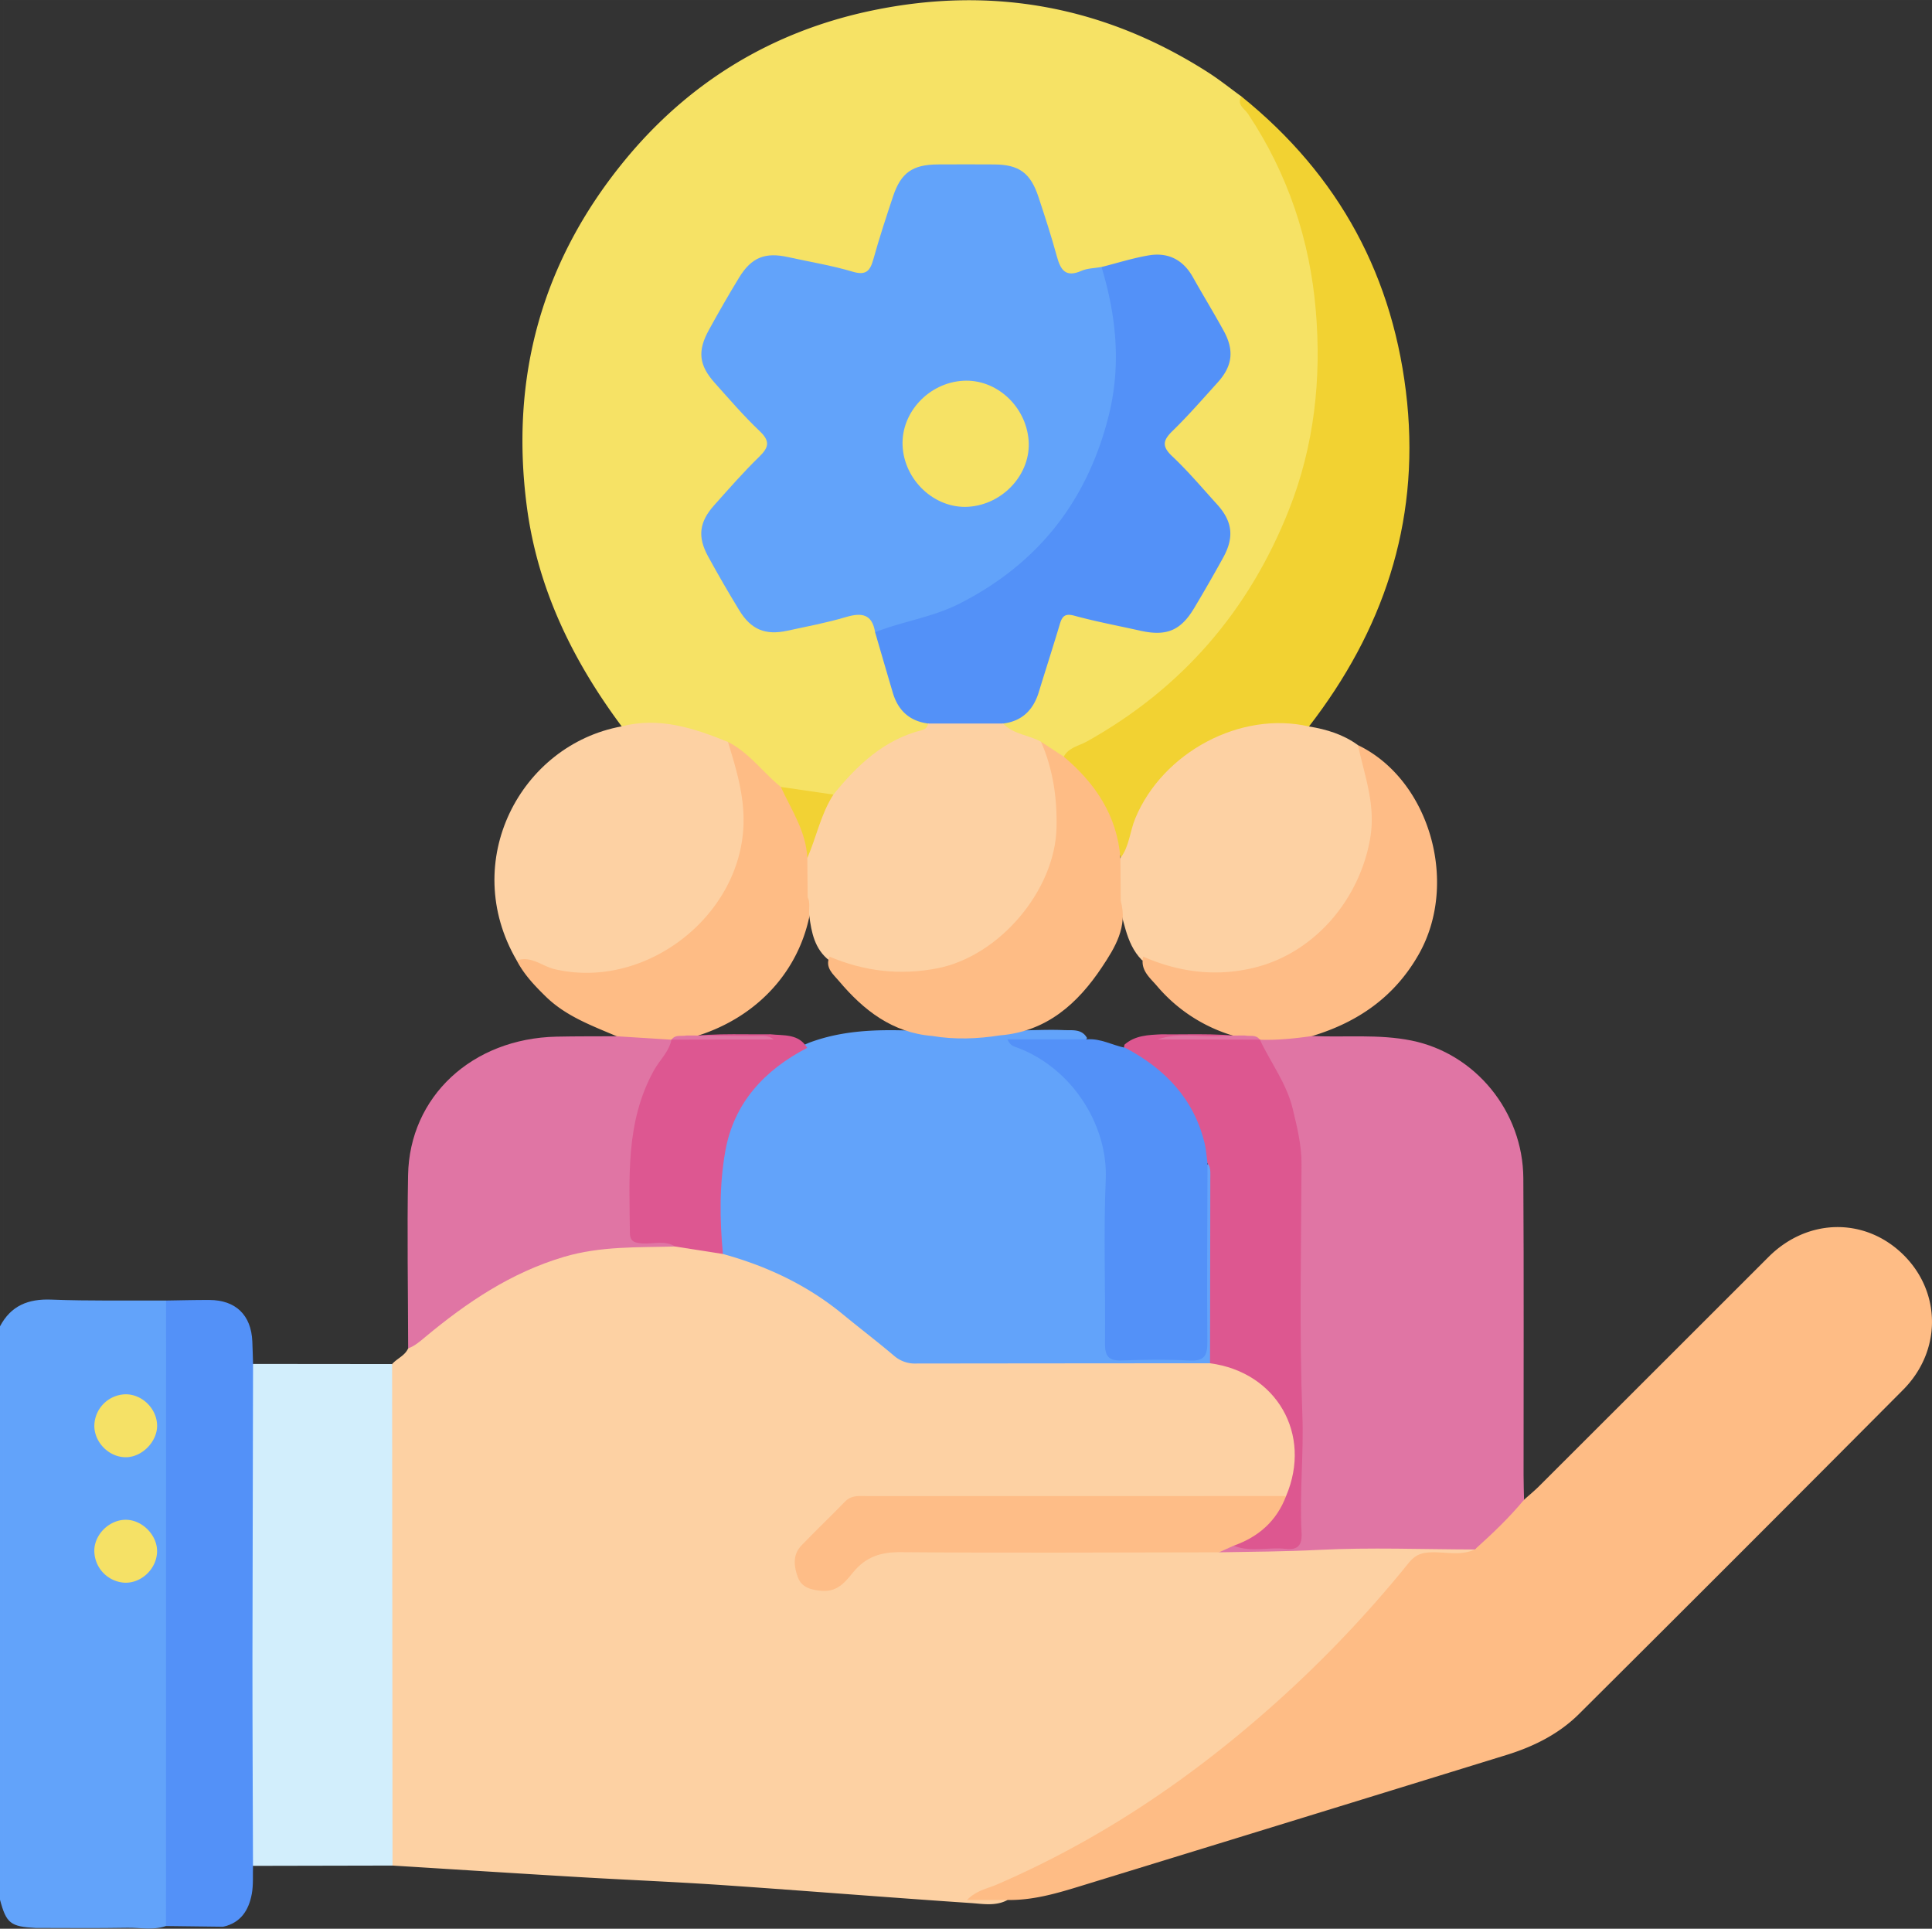 <svg id="Layer_1" data-name="Layer 1" xmlns="http://www.w3.org/2000/svg" viewBox="0 0 1026.033 1024.25"><rect x="0" y="0" width="1026.033" height="1024.25" fill="#333333" stroke="none"/><defs><style>.cls-1{fill:#62a3fa;}.cls-2{fill:#fdd1a3;}.cls-3{fill:#f6e265;}.cls-4{fill:#febc85;}.cls-5{fill:#e075a4;}.cls-6{fill:#d2eefc;}.cls-7{fill:#f2d232;}.cls-8{fill:#5391f8;}.cls-9{fill:#febc86;}.cls-10{fill:#f5e166;}.cls-11{fill:#dd5790;}.cls-12{fill:#febd87;}.cls-13{fill:#dd5791;}.cls-14{fill:#f2d234;}.cls-15{fill:none;stroke:#fefefe;stroke-miterlimit:10;stroke-width:0.25px;opacity:0.01;}</style></defs><path class="cls-1" d="M-1.86,703.475c5.824-10.965,14.939-14.662,27.206-14.19,20.303.782,40.651.395,60.98.5,3.655,3.782,3.172,8.629,3.175,13.229q.123,153.028.014,306.057c-.003,4.304.273,8.727-2.388,12.55-7.002,2.816-14.315,1.119-21.468,1.252-16.203.301-32.415.096-48.611.096-13.357-.712-15.548-2.449-18.909-14.995Z" transform="translate(1.86 0.866)"/><path class="cls-2" d="M533.218,1008.119c-6.264,3.401-13.108,2.054-19.547,1.621-43.691-2.94-87.34-6.481-131.028-9.476-25.849-1.772-51.748-2.809-77.614-4.34-32.815-1.943-65.62-4.051-98.429-6.088-3.568-3.774-3.348-8.557-3.352-13.196q-.11-119.917-.003-239.833c.004-4.635-.259-9.415,3.139-13.285,2.611-3.011,6.804-4.408,8.514-8.339C228.1,700.365,244.046,688.964,261.172,679.33c25.428-14.304,52.588-22.401,82.163-20.598,4.645.283,9.321.045,13.988-.109,8.983.356,17.71,2.336,26.475,4.105,31.628,7.687,57.702,25.322,81.503,46.534,9.312,8.299,19.067,11.745,31.548,11.582,47.902-.625,95.814-.066,143.723-.071,30.69,1.922,53.385,29.365,46.44,64.233-.846,4.248-2.457,8.317-6.875,10.369-5.184,1.79-10.567,1.278-15.882,1.28q-98.615.055-197.23.03c-14.615.003-36.467,14.525-41.632,27.824-1.775,4.57-1.932,9.297,2.08,12.958,3.926,3.582,8.618,3.367,13.116,1.361,4.337-1.934,7.556-5.499,10.693-8.937,6.022-6.598,13.274-9.365,22.242-9.337,57.397.184,114.796-.069,172.199.151,38.828,1.125,77.53-4.131,116.37-2.228,5.295.26,10.636-.344,15.856.861,4.529,1.834,5.575,4.128.186,5.989-4.786,1.653-9.968,1.179-14.905.762-8.192-.693-13.634,2.743-18.714,8.969A615.821,615.821,0,0,1,627.881,945.443a533.374,533.374,0,0,1-103.342,58.644c-3.567,1.522-8,.643-10.449,3.354C520.23,1005.585,526.721,1003.409,533.218,1008.119Z" transform="translate(1.86 0.866)"/><path class="cls-3" d="M328.297,384.871C302.238,349.866,283.592,311.69,277.891,267.888c-8.896-68.346,7.973-129.616,51.498-182.963C363.867,42.667,408.396,15.642,461.784,4.613c63.502-13.118,123.055-2.126,177.865,32.918,6.119,3.912,11.81,8.493,17.7,12.764,20.286,27.615,33.597,58.363,39.025,92.095,12.96,80.537-7.2,151.169-64.354,210.475a227.534,227.534,0,0,1-67.882,48.642c-6.32.921-9.887-4.583-15.035-6.421-4.491-1.958-9.074-3.672-13.645-5.422-3.068-1.175-6.446-2.263-5.023-6.814,11.572-5.28,17.329-14.643,20.049-26.803,1.885-8.427,5.513-16.441,7.813-24.807,1.739-6.328,5.523-8.603,11.943-7.315,11.123,2.231,22.133,4.965,33.236,7.272,14.097,2.929,19.881.288,27.536-12.017,4.937-7.936,9.503-16.089,14.018-24.26,5.853-10.595,4.73-18.306-3.631-27.233-7.749-8.273-14.511-17.446-22.941-25.093-6.078-5.514-5.354-10.85.352-16.154,8.324-7.739,15.539-16.501,22.982-25.056,7.964-9.154,9.002-16.806,2.989-27.377-4.782-8.407-9.754-16.709-14.663-25.044-6.1-10.356-13.261-13.372-25.311-11.046-7.206,1.391-14.252,3.505-21.38,5.264-22.719,5.332-23.095,5.168-29.663-17.546-2.132-7.374-4.374-14.703-6.795-21.988-3.137-9.441-9.848-14.069-19.47-14.41q-16.5-.585-33.023.007c-9.597.357-16.233,4.943-19.525,14.36-3.307,9.462-5.655,19.2-8.845,28.687-4.983,14.819-6.165,15.623-21.707,12.211-8.795-1.931-17.692-3.494-26.347-5.97-10.863-3.108-18.938.401-24.989,9.516a267.709,267.709,0,0,0-15.462,26.87c-6.019,11.843-5.208,18.17,4.285,27.904,7.466,7.655,13.598,16.478,21.448,23.754,5.817,5.392,5.845,10.582.116,16.217-7.846,7.716-14.484,16.54-22.141,24.472-9.093,9.42-9.685,16.6-3.601,28.106a257.455,257.455,0,0,0,15.839,26.655c5.749,8.281,13.25,11.526,23.373,9.184,10.071-2.33,20.179-4.532,30.293-6.693,12.2-2.607,13.417-1.964,17.373,9.807,2.8,10.158,6.879,19.922,9.429,30.161,2.301,9.24,9.377,13.884,17.136,17.889,1.717,3.122.365,5.437-2.523,6.293-18.667,5.531-32.071,18.405-45.106,31.855a9.627,9.627,0,0,1-3.409,2.045c-9.021,1.03-17.57-1.73-26.273-3.266-7.755-2.277-11.324-9.657-17.205-14.256-4.644-3.632-8.795-7.872-14.549-9.828-15.495-6.376-31.195-11.473-48.342-8.598A5.691,5.691,0,0,1,328.297,384.871Z" transform="translate(1.86 0.866)"/><path class="cls-4" d="M533.218,1008.119H511.693c5.063-5.146,10.79-6.028,15.589-8.094,51.777-22.301,98.165-52.91,140.628-89.788A635.427,635.427,0,0,0,746.173,829.224c3.433-4.259,6.637-5.482,11.622-5.71,7.858-.361,15.931,2.021,23.576-1.529,6.584-10.913,15.578-19.439,26.144-26.409,2.715-2.437,5.55-4.754,8.128-7.328Q876.565,727.413,937.453,666.544c20.792-20.701,51.336-21.003,71.569-1.014,20.122,19.879,20.349,50.999-.211,71.673Q923.043,823.45,836.813,909.239c-10.85,10.823-24.294,17.445-38.777,21.915q-113.831,35.138-227.722,70.083C558.241,1004.94,546.046,1008.325,533.218,1008.119Z" transform="translate(1.86 0.866)"/><path class="cls-5" d="M807.515,795.576c-7.929,9.579-16.908,18.118-26.144,26.406-27.668-.053-55.389-1.178-82.983.219-17.633.893-35.219.994-52.832,1.278.917-5.794,5.475-4.77,9.367-5.032,6.647.823,13.311.186,19.957.121,10.128-.1,10.589-1.268,11.425-11.792,3.037-38.197-1.215-76.36-.187-114.552.645-23.958-.011-47.948.16-71.921.145-20.209-5.523-38.711-15.421-56.125-2.228-3.92-5.965-7.47-3.954-12.751,9.108-4.13,18.407-5.764,28.101-2.111,17.59.796,35.36-1.119,52.758,2.406,33.984,6.885,59.169,37.701,59.386,73.103.323,52.591.097,105.185.125,157.778C807.275,786.927,807.431,791.252,807.515,795.576Z" transform="translate(1.86 0.866)"/><path class="cls-6" d="M206.385,723.522q.107,133.158.215,266.315-37.048.076-74.098.153c-3.86-3.676-3.354-8.554-3.359-13.145q-.146-120.132.001-240.265c.006-4.589-.505-9.471,3.387-13.13Z" transform="translate(1.86 0.866)"/><path class="cls-7" d="M563.073,400.954c2.619-4.917,8.013-5.669,12.275-8.05,50.481-28.197,86.039-69.34,107.31-123.03,13.522-34.132,17.31-69.81,14.267-105.866-3.168-37.539-14.892-72.757-36.022-104.447-1.802-2.702-6.075-4.786-3.553-9.266q78.077,62.924,88.097,162.701c6.379,64.528-12.952,121.235-52.143,171.93-2.303,2.11-5.007,1.15-7.606.993-40.096-2.426-73.576,20.634-85.868,59.021-1.255,3.92-1.102,8.845-6.212,10.57C587.488,435.059,576.711,417.206,563.073,400.954Z" transform="translate(1.86 0.866)"/><path class="cls-8" d="M132.531,723.451q-.174,77.866-.325,155.733c-.016,36.935.189,73.871.296,110.806-.169,4.962.251,10.032-.635,14.862-1.583,8.625-5.841,15.443-15.261,17.479q-15.154-.187-30.308-.376.014-166.086.028-332.171c7.657-.11,15.314-.332,22.97-.305,14.033.048,22.238,8.006,22.844,21.999C132.313,715.468,132.403,719.46,132.531,723.451Z" transform="translate(1.86 0.866)"/><path class="cls-5" d="M356.665,661.087c-19.841.546-39.616-.286-59.189,5.551-28.08,8.372-51.459,24.162-73.523,42.531-2.832,2.358-5.538,4.757-9.055,6.015-.053-30.649-.599-61.306-.043-91.944.761-41.855,34.071-72.619,78.809-73.596,10.656-.233,21.319-.146,31.979-.207,9.824-4.312,19.319-1.302,28.831,1.29,3.091,4.756-.355,8.281-2.593,11.708-17.613,26.976-17.376,57.186-16.152,87.597.213,5.296,3.774,6.125,8.168,6.594C348.406,657.108,354.16,654.68,356.665,661.087Z" transform="translate(1.86 0.866)"/><path class="cls-2" d="M593.164,454.825c4.758-6.242,5.007-14.175,7.913-21.155,14.611-35.098,55.945-57.143,92.227-48.743,9.353,1.527,18.255,4.24,26.029,9.916,15.449,25.327,13.11,51.439.487,76.296-21.942,43.208-71.658,58.853-115.295,37.822-9.045-9.294-9.267-22.18-13.611-33.409C590.392,468.503,588.282,461.279,593.164,454.825Z" transform="translate(1.86 0.866)"/><path class="cls-2" d="M328.297,384.871c19.974-5.152,38.309.905,56.453,8.261,16.261,25.765,14.592,52.745,1.396,78.162-19.682,37.908-59.339,54.378-99.796,43.593-4.884-1.302-9.102-4.032-13.792-5.7C241.863,456.603,274.552,394.652,328.297,384.871Z" transform="translate(1.86 0.866)"/><path class="cls-4" d="M272.557,509.187c7.66-2.659,13.54,3.088,20.258,4.65,48.392,11.249,99.451-28.614,100.206-78.034.23-15.085-4.053-28.741-8.271-42.672,11.267,5.723,18.515,16.16,28.058,23.904,10.967,10.649,15.066,24.259,16.805,38.9q.101,8.873.024,17.741c-2.421,36.992-27.536,66.526-65.172,76.711a25.495,25.495,0,0,1-8.371,1.044c-.457-.05-.915-.107-1.373-.165q-14.548-.916-29.088-1.831c-13.288-5.692-26.941-10.622-37.652-21.091C282.038,522.534,276.403,516.62,272.557,509.187Z" transform="translate(1.86 0.866)"/><path class="cls-9" d="M605.275,507.156c19.11,8.333,38.846,10.855,59.209,5.801,32.101-7.966,55.817-36.46,61.331-68.682,3.053-17.837-3.028-33.159-6.484-49.433,37.933,18.282,53.75,72.961,32.382,110.871-12.789,22.689-32.306,36.219-56.708,43.602-9.219,1.289-18.454,2.301-27.784,1.95-.442.041-.883.082-1.326.131a26.658,26.658,0,0,1-8.071-.997,84.619,84.619,0,0,1-45.334-27.77C608.799,518.316,603.536,514.222,605.275,507.156Z" transform="translate(1.86 0.866)"/><path class="cls-10" d="M65.237,772.991c-8.742.182-16.621-7.297-16.996-16.134a16.973,16.973,0,0,1,16.717-17.29c8.777.029,16.469,7.679,16.616,16.523C81.715,764.584,73.76,772.813,65.237,772.991Z" transform="translate(1.86 0.866)"/><path class="cls-10" d="M81.535,823.733c-.572,8.909-8.516,16.238-17.224,15.89A17.067,17.067,0,0,1,48.257,821.647c.678-8.731,9.004-16,17.643-15.404C74.58,806.842,82.081,815.233,81.535,823.733Z" transform="translate(1.86 0.866)"/><path class="cls-1" d="M640.752,723.099q-77.99.03-155.981.127a16.834,16.834,0,0,1-11.803-4.094c-8.88-7.544-18.175-14.596-27.174-22.005-18.838-15.508-40.351-25.637-63.739-32.071-2.959-2.174-3.761-5.304-3.927-8.745-.801-16.639-.496-33.392,3.327-49.516,6.041-25.48,21.907-43.465,46.147-53.83,17.496-6.645,35.721-7.195,54.1-6.54,3.655.13,7.319.054,10.978-.112,12.402,1.942,24.807,1.481,37.221.026,11.127.342,22.245-.661,33.358-.164,4.397.197,9.398-.788,12.198,4.228-2.85,4.5-7.547,3.693-11.708,3.717-9.593.056-19.283,1.025-28.684-1.884A72.093,72.093,0,0,1,587.992,620.17c.405,26.986.075,53.98.104,80.97.019,17.338.025,17.341,16.871,17.36,6.331.007,12.663.075,18.993-.02,11.103-.167,12.099-1,12.166-11.952.154-24.99-.066-49.983.14-74.973.042-5.059-1.536-10.841,3.904-14.582,4.491,2.736,4.096,7.361,4.129,11.551q.327,41.802.029,83.605C644.306,716.105,644.187,720.177,640.752,723.099Z" transform="translate(1.86 0.866)"/><path class="cls-11" d="M640.752,723.099q.086-49.289.147-98.578c.002-2.609.353-5.357-1.484-7.641-3.251-2.535-2.94-6.51-3.917-9.925-5.416-18.926-15.499-34.267-32.962-44.284-3.289-1.887-8.925-2.497-7.208-8.78,5.637-4.942,12.591-5.139,19.519-5.484,17.485.233,35.047-1.081,52.325,2.821l.05.037c5.754,12.261,14.199,23.169,17.454,36.719,2.332,9.71,4.709,19.25,4.67,29.377-.171,44.387-1.208,88.818.446,133.144.783,20.973-1.573,41.754-.42,62.605.361,6.524-1.903,9.31-8.508,8.542-9.155-1.065-18.566,1.982-27.572-1.676,10.54-7.471,20.083-15.995,27.854-26.388C695.096,760.846,676.151,727.786,640.752,723.099Z" transform="translate(1.86 0.866)"/><path class="cls-12" d="M681.146,793.589c-5.011,13.307-14.643,21.736-27.855,26.386q-3.871,1.756-7.739,3.506c-56.344.059-112.694.405-169.036-.072-10.591-.09-18.444,2.428-25.192,10.579-4.061,4.906-8.052,10.418-16.254,9.968-5.959-.327-11.129-1.741-13.14-7.053-2.064-5.452-3.082-11.918,1.725-16.934,7.611-7.942,15.601-15.521,23.257-23.421,3.558-3.672,7.924-2.916,12.173-2.918Q570.115,793.577,681.146,793.589Z" transform="translate(1.86 0.866)"/><path class="cls-13" d="M426.823,555.599c-22.723,11.766-38.942,29.244-43.492,54.838-3.189,17.939-2.995,36.362-1.27,54.621q-12.702-1.987-25.394-3.97c-5.547-3.465-11.664-1.198-17.5-1.641-3.754-.285-6.462-.852-6.502-5.441-.257-29.496-2.368-59.208,12.778-86.494,3.029-5.457,8.01-9.804,9.279-16.246l.053-.039c17.351-3.914,34.984-2.595,52.53-2.839C414.399,549.186,422.264,547.929,426.823,555.599Z" transform="translate(1.86 0.866)"/><path class="cls-1" d="M462.877,334.871c-1.557-9.685-7.119-10.541-15.511-8.04-10.185,3.036-20.699,4.996-31.107,7.252-11.651,2.526-19.249-.592-25.464-10.772q-8.592-14.074-16.53-28.546c-5.809-10.569-4.849-18.385,3.235-27.419,7.782-8.698,15.476-17.517,23.828-25.647,5.105-4.97,5.928-8.233.311-13.567-8.447-8.021-16.09-16.905-23.873-25.603-8.479-9.475-9.317-16.991-3.131-28.224,5.143-9.339,10.435-18.606,15.987-27.706,6.618-10.846,13.851-13.658,26.195-10.906,11.369,2.535,22.942,4.366,34.069,7.699,7.256,2.174,9.365-.427,11.098-6.663,3.118-11.218,6.763-22.296,10.444-33.348,4.176-12.535,10.366-16.848,23.731-16.923q15.012-.084,30.024.004c13.151.095,19.237,4.492,23.467,17.29,3.446,10.428,6.858,20.884,9.738,31.476,1.957,7.197,4.612,11.448,13.011,7.753,3.247-1.429,7.131-1.411,10.725-2.053,3.61,2.524,4.4,6.509,5.409,10.393,10.076,38.778,4.543,75.62-15.143,110.092-22.431,39.279-56.449,63.243-100.636,72.798C469.494,334.917,466.247,335.822,462.877,334.871Z" transform="translate(1.86 0.866)"/><path class="cls-8" d="M462.877,334.871c14.705-5.796,30.519-7.915,44.889-15.219,41.7-21.196,67.711-54.434,79.1-99.484,6.769-26.774,4.179-53.141-3.743-79.238,8.359-2.106,16.628-4.75,25.101-6.18,10.204-1.723,18.189,2.261,23.391,11.511,5.386,9.575,11.123,18.954,16.411,28.581,5.707,10.391,4.653,18.701-3.245,27.43-7.833,8.657-15.507,17.496-23.858,25.631-5.068,4.937-5.977,8.129-.299,13.477,8.478,7.985,16.038,16.954,23.88,25.603,8.186,9.028,9.193,17.45,3.235,28.26q-7.47,13.554-15.422,26.841c-7.176,12.006-14.761,15.071-28.617,11.977-11.66-2.603-23.43-4.797-34.941-7.94-4.962-1.355-6.497.168-7.759,4.407-3.6,12.085-7.491,24.084-11.182,36.142-2.905,9.49-8.856,15.422-18.952,16.702a62.559,62.559,0,0,1-39.784-.001c-9.945-1.274-16.031-6.987-18.819-16.436Q467.536,350.914,462.877,334.871Z" transform="translate(1.86 0.866)"/><path class="cls-2" d="M491.082,383.372q19.895,0,39.787 0c5.47,5.824,13.649,6.015,20.156,9.685,16.013,23.294,14.381,48.378,4.31,72.512-19.444,46.595-70.5,65.008-116.743,43.659-7.798-6.039-9.498-14.826-10.673-23.837-.425-3.261.696-6.657-.845-9.825l-.194-20.78c1.327-8.765,2.461-17.557,6.974-25.483,1.82-3.196,3.426-6.444,6.887-8.206,12.659-15.693,26.902-29.216,47.251-34.296C489.905,386.325,490.638,385.042,491.082,383.372Z" transform="translate(1.86 0.866)"/><path class="cls-4" d="M438.663,507.158c18.529,7.797,37.438,10.086,57.435,6.154,32.81-6.452,62.379-41.405,63.133-74.603.362-15.953-1.878-31.078-8.206-45.651q6.024,3.95,12.047,7.898c16.796,14.179,28.345,31.289,30.091,53.873q.086,11.351.171,22.706c3.822,13.726-3.111,24.887-9.96,35.186-12.859,19.336-29.396,34.236-54.179,36.248-11.958,1.867-23.928,2.333-35.92.316-21.273-1.712-36.571-13.713-49.635-29.241C440.667,516.511,436.106,513.056,438.663,507.158Z" transform="translate(1.86 0.866)"/><path class="cls-14" d="M440.742,421.099c-6.699,10.375-9.008,22.557-13.862,33.69-.619-14.103-8.434-25.524-14.071-37.755Q426.775,419.067,440.742,421.099Z" transform="translate(1.86 0.866)"/><path class="cls-5" d="M362.854,549.022c11.89.082,23.782.093,35.67.291,3.543.059,7.336-.825,10.471,1.804q-27.11.055-54.221.11C356.87,548.303,360.126,549.63,362.854,549.022Z" transform="translate(1.86 0.866)"/><path class="cls-5" d="M612.936,551.111c11.233-3.93,22.839-.988,34.242-1.832,3.944-.292,7.917-.183,11.877-.258,2.739.614,6.011-.73,8.119,2.207Q640.054,551.17,612.936,551.111Z" transform="translate(1.86 0.866)"/><path class="cls-8" d="M575.38,551.071c7.265-.599,13.564,3.166,20.399,4.517,20.966,11.111,36.337,26.904,42.09,50.623.843,3.478,1.044,7.111,1.543,10.671-.073,31.637-.34,63.277-.075,94.913.06,7.178-1.584,10.233-9.387,9.837-11.959-.608-23.987-.518-35.957-.026-7.098.292-9.099-2.278-9.024-9.166.313-28.973-.838-57.993.397-86.917,1.288-30.171-19.28-60.476-48.374-70.561-1.444-.501-2.743-1.421-3.842-3.891Z" transform="translate(1.86 0.866)"/><path class="cls-3" d="M512.356,268.256c-17.836,1.104-34.116-14.103-34.88-32.58-.726-17.564,13.935-33.248,32.098-34.338,17.516-1.051,33.339,13.286,34.828,31.555C545.847,250.637,530.922,267.106,512.356,268.256Z" transform="translate(1.86 0.866)"/><rect class="cls-15" x="1.86" y="0.125" width="1024" height="1024"/></svg>